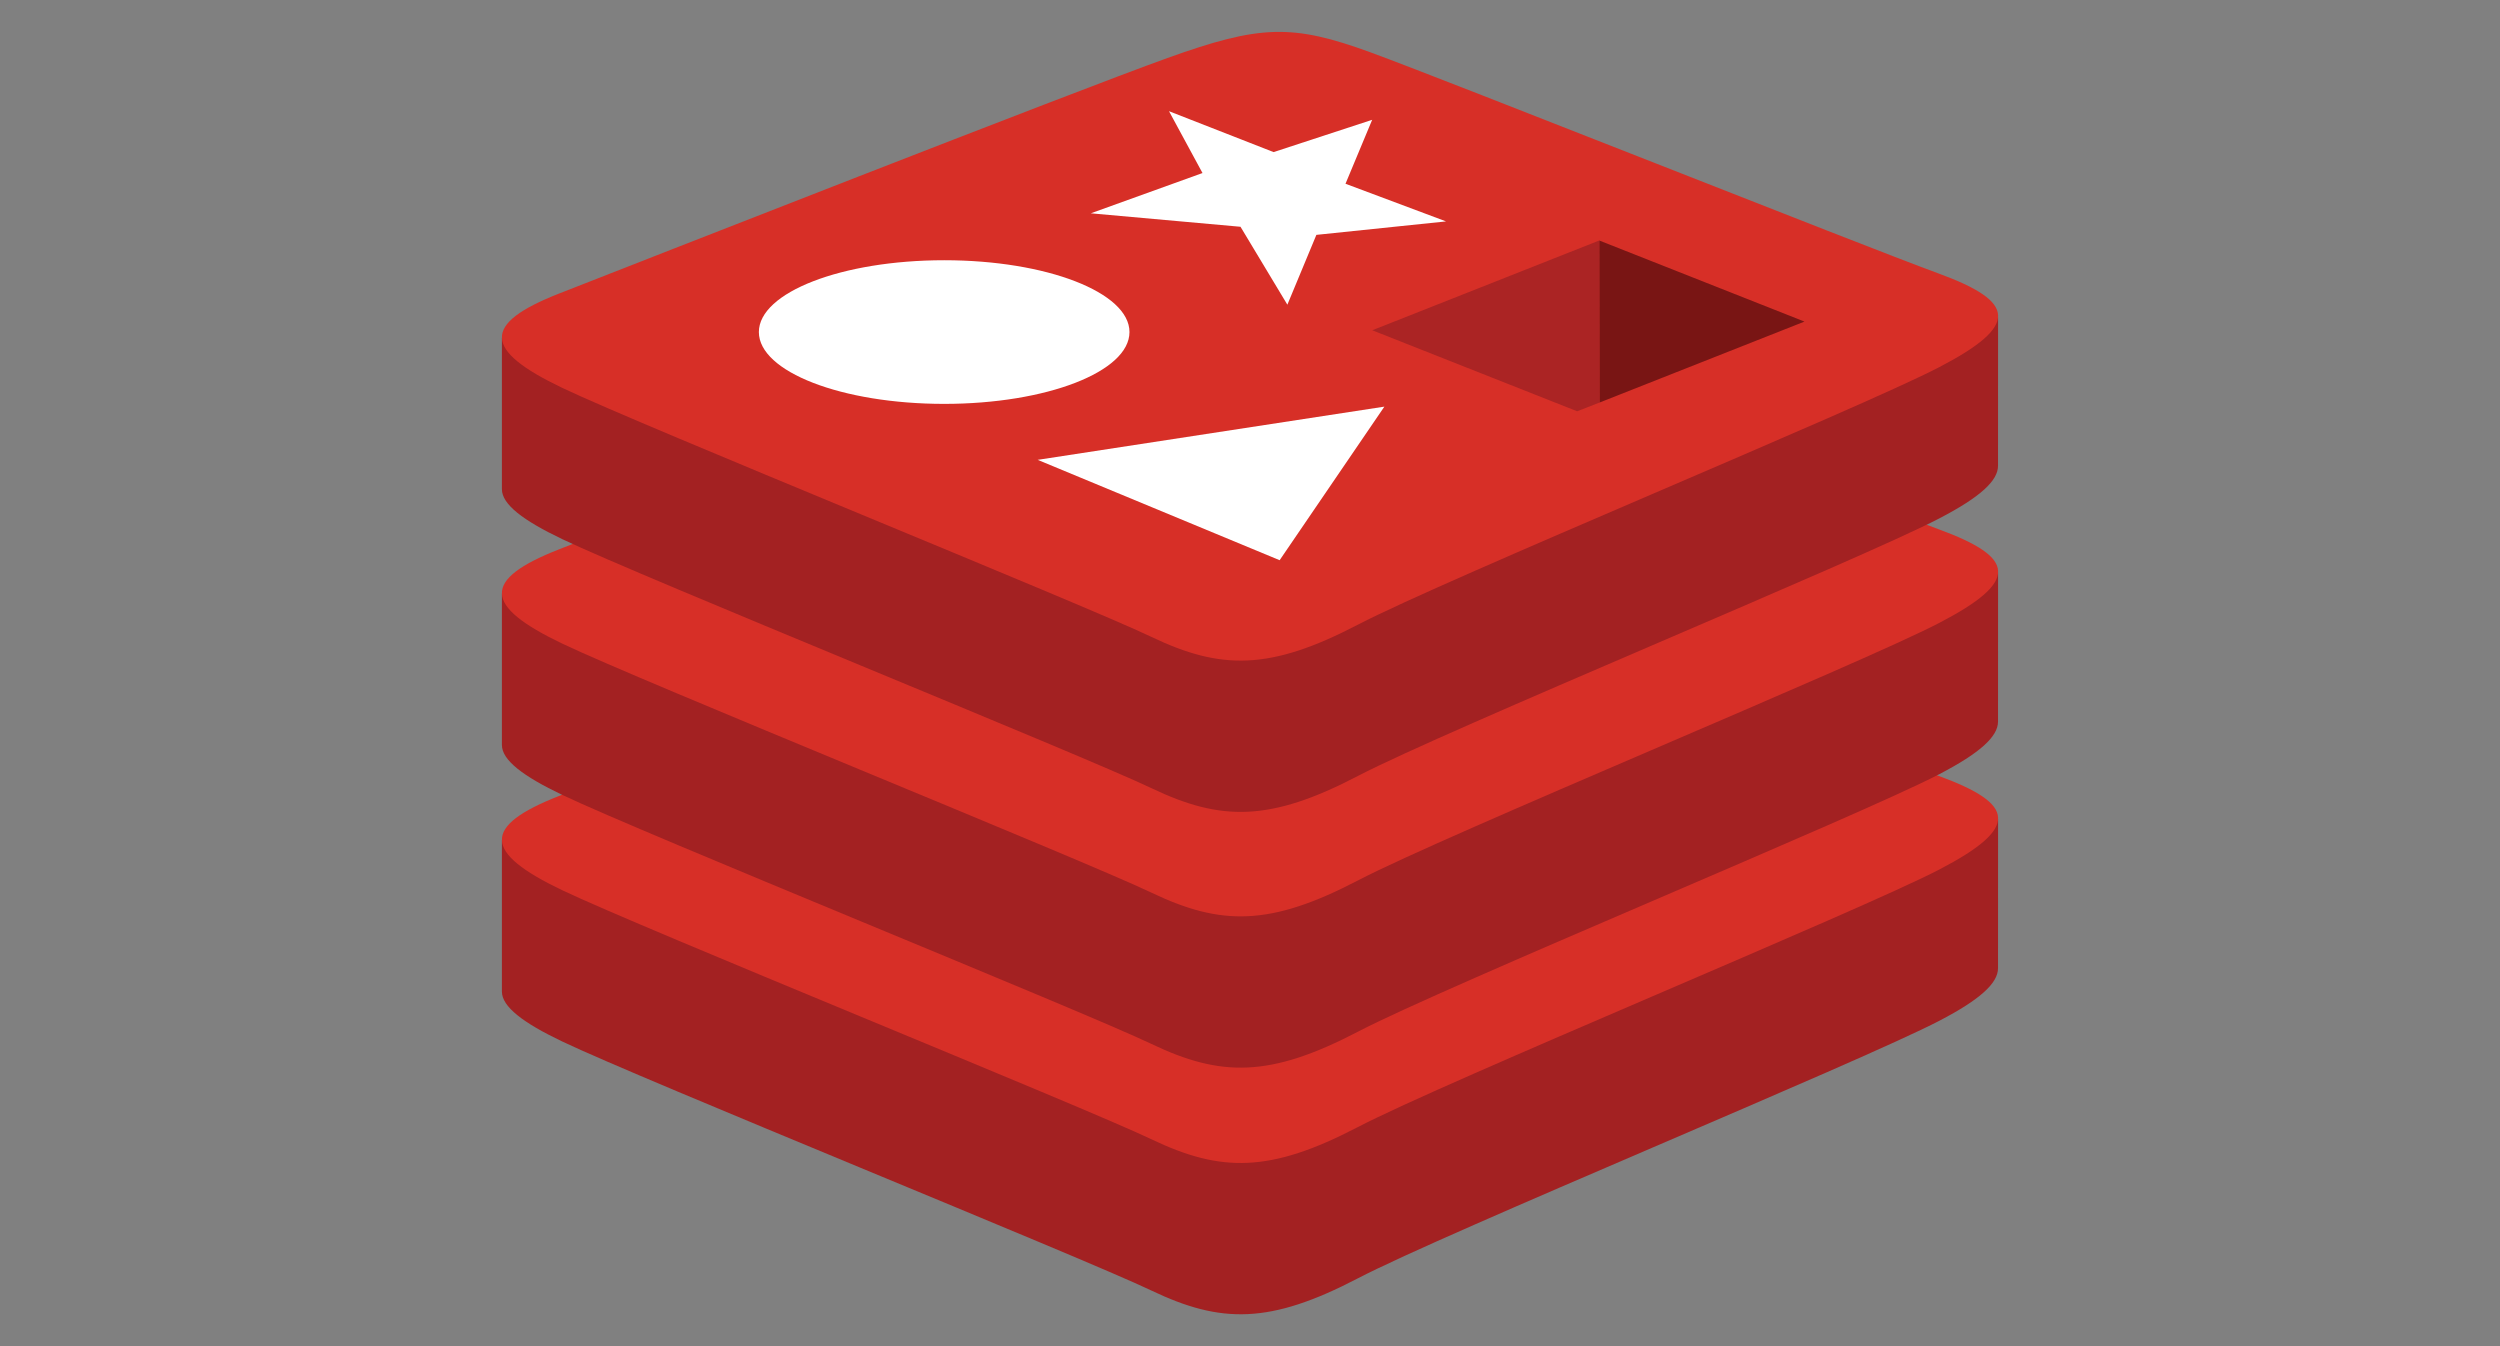 <?xml version="1.0" encoding="utf-8"?>
<!-- Generator: Adobe Illustrator 16.0.2, SVG Export Plug-In . SVG Version: 6.00 Build 0)  -->
<!DOCTYPE svg PUBLIC "-//W3C//DTD SVG 1.1//EN" "http://www.w3.org/Graphics/SVG/1.1/DTD/svg11.dtd">
<svg version="1.1" id="Layer_1" xmlns="http://www.w3.org/2000/svg" xmlns:xlink="http://www.w3.org/1999/xlink" x="0px" y="0px"
	 width="130px" height="70px" viewBox="0 0 130 70" enable-background="new 0 0 130 70" xml:space="preserve">
<rect x="0" y="0" width="130" height="70" fill="#808080" stroke="none"/>
<g>
	<path fill="#A32122" d="M100.852,53.077c-4.151,2.165-25.66,11.008-30.24,13.395c-4.578,2.389-7.122,2.364-10.739,0.636
		c-3.617-1.73-26.506-10.976-30.629-12.947c-2.06-0.982-3.145-1.816-3.145-2.6v-7.865c0,0,29.799-6.487,34.608-8.213
		c4.812-1.726,6.48-1.787,10.574-0.287c4.093,1.499,28.571,5.915,32.619,7.397c0,0-0.003,7.024-0.003,7.753
		C103.898,51.122,102.966,51.977,100.852,53.077z"/>
	<path fill="#D72F27" d="M100.852,45.211c-4.151,2.162-25.66,11.008-30.24,13.395c-4.578,2.387-7.122,2.364-10.739,0.635
		c-3.619-1.728-26.506-10.975-30.629-12.946c-4.123-1.969-4.209-3.327-0.158-4.911c4.049-1.588,26.812-10.517,31.623-12.244
		c4.81-1.725,6.479-1.789,10.574-0.288c4.093,1.5,25.473,10.01,29.52,11.492C104.847,41.824,105.004,43.046,100.852,45.211
		L100.852,45.211z"/>
	<path fill="#A32122" d="M100.852,40.253c-4.151,2.164-25.66,11.008-30.24,13.395c-4.578,2.387-7.122,2.364-10.739,0.636
		c-3.619-1.729-26.506-10.976-30.629-12.946c-2.06-0.984-3.145-1.813-3.145-2.6v-7.866c0,0,29.799-6.485,34.608-8.213
		c4.812-1.725,6.48-1.787,10.574-0.288c4.093,1.5,28.571,5.916,32.619,7.397c0,0-0.003,7.023-0.003,7.753
		C103.898,38.299,102.966,39.151,100.852,40.253z"/>
	<path fill="#D72F27" d="M100.852,32.386c-4.151,2.164-25.66,11.007-30.24,13.397c-4.578,2.387-7.122,2.361-10.739,0.634
		c-3.619-1.729-26.506-10.977-30.629-12.946c-4.123-1.971-4.209-3.326-0.158-4.912c4.049-1.587,26.812-10.518,31.623-12.243
		c4.81-1.726,6.479-1.789,10.574-0.289c4.093,1.5,25.473,10.009,29.52,11.492C104.847,29.001,105.004,30.222,100.852,32.386
		L100.852,32.386z"/>
	<path fill="#A32122" d="M100.852,26.953c-4.151,2.165-25.66,11.008-30.24,13.397c-4.578,2.387-7.122,2.363-10.739,0.634
		c-3.619-1.729-26.506-10.975-30.629-12.945c-2.06-0.985-3.145-1.816-3.145-2.601v-7.864c0,0,29.799-6.487,34.608-8.213
		c4.812-1.726,6.48-1.788,10.574-0.288c4.093,1.5,28.571,5.915,32.619,7.397c0,0-0.003,7.024-0.003,7.753
		C103.898,24.999,102.966,25.853,100.852,26.953L100.852,26.953z"/>
	<path fill="#D72F27" d="M100.852,19.086c-4.151,2.166-25.66,11.009-30.24,13.396c-4.578,2.387-7.122,2.364-10.739,0.636
		c-3.617-1.729-26.506-10.975-30.629-12.946c-4.123-1.97-4.209-3.327-0.158-4.913c4.049-1.586,26.812-10.517,31.623-12.243
		c4.81-1.726,6.479-1.788,10.574-0.288c4.093,1.5,25.473,10.009,29.52,11.492C104.847,15.701,105.004,16.923,100.852,19.086
		L100.852,19.086z"/>
	<polygon fill="#FFFFFF" points="75.194,11.513 68.452,12.213 66.943,15.844 64.506,11.792 56.722,11.092 62.53,8.998 60.788,5.782 
		66.227,7.909 71.353,6.23 69.966,9.555 	"/>
	<polygon fill="#FFFFFF" points="66.541,29.131 53.959,23.912 71.988,21.145 	"/>
	<ellipse fill="#FFFFFF" cx="49.097" cy="17.267" rx="9.636" ry="3.735"/>
	<polygon fill="#791514" points="83.161,12.506 93.832,16.722 83.171,20.934 	"/>
	<polygon fill="#AB2424" points="71.356,17.174 83.161,12.506 83.171,20.934 82.012,21.387 	"/>
</g>
</svg>
